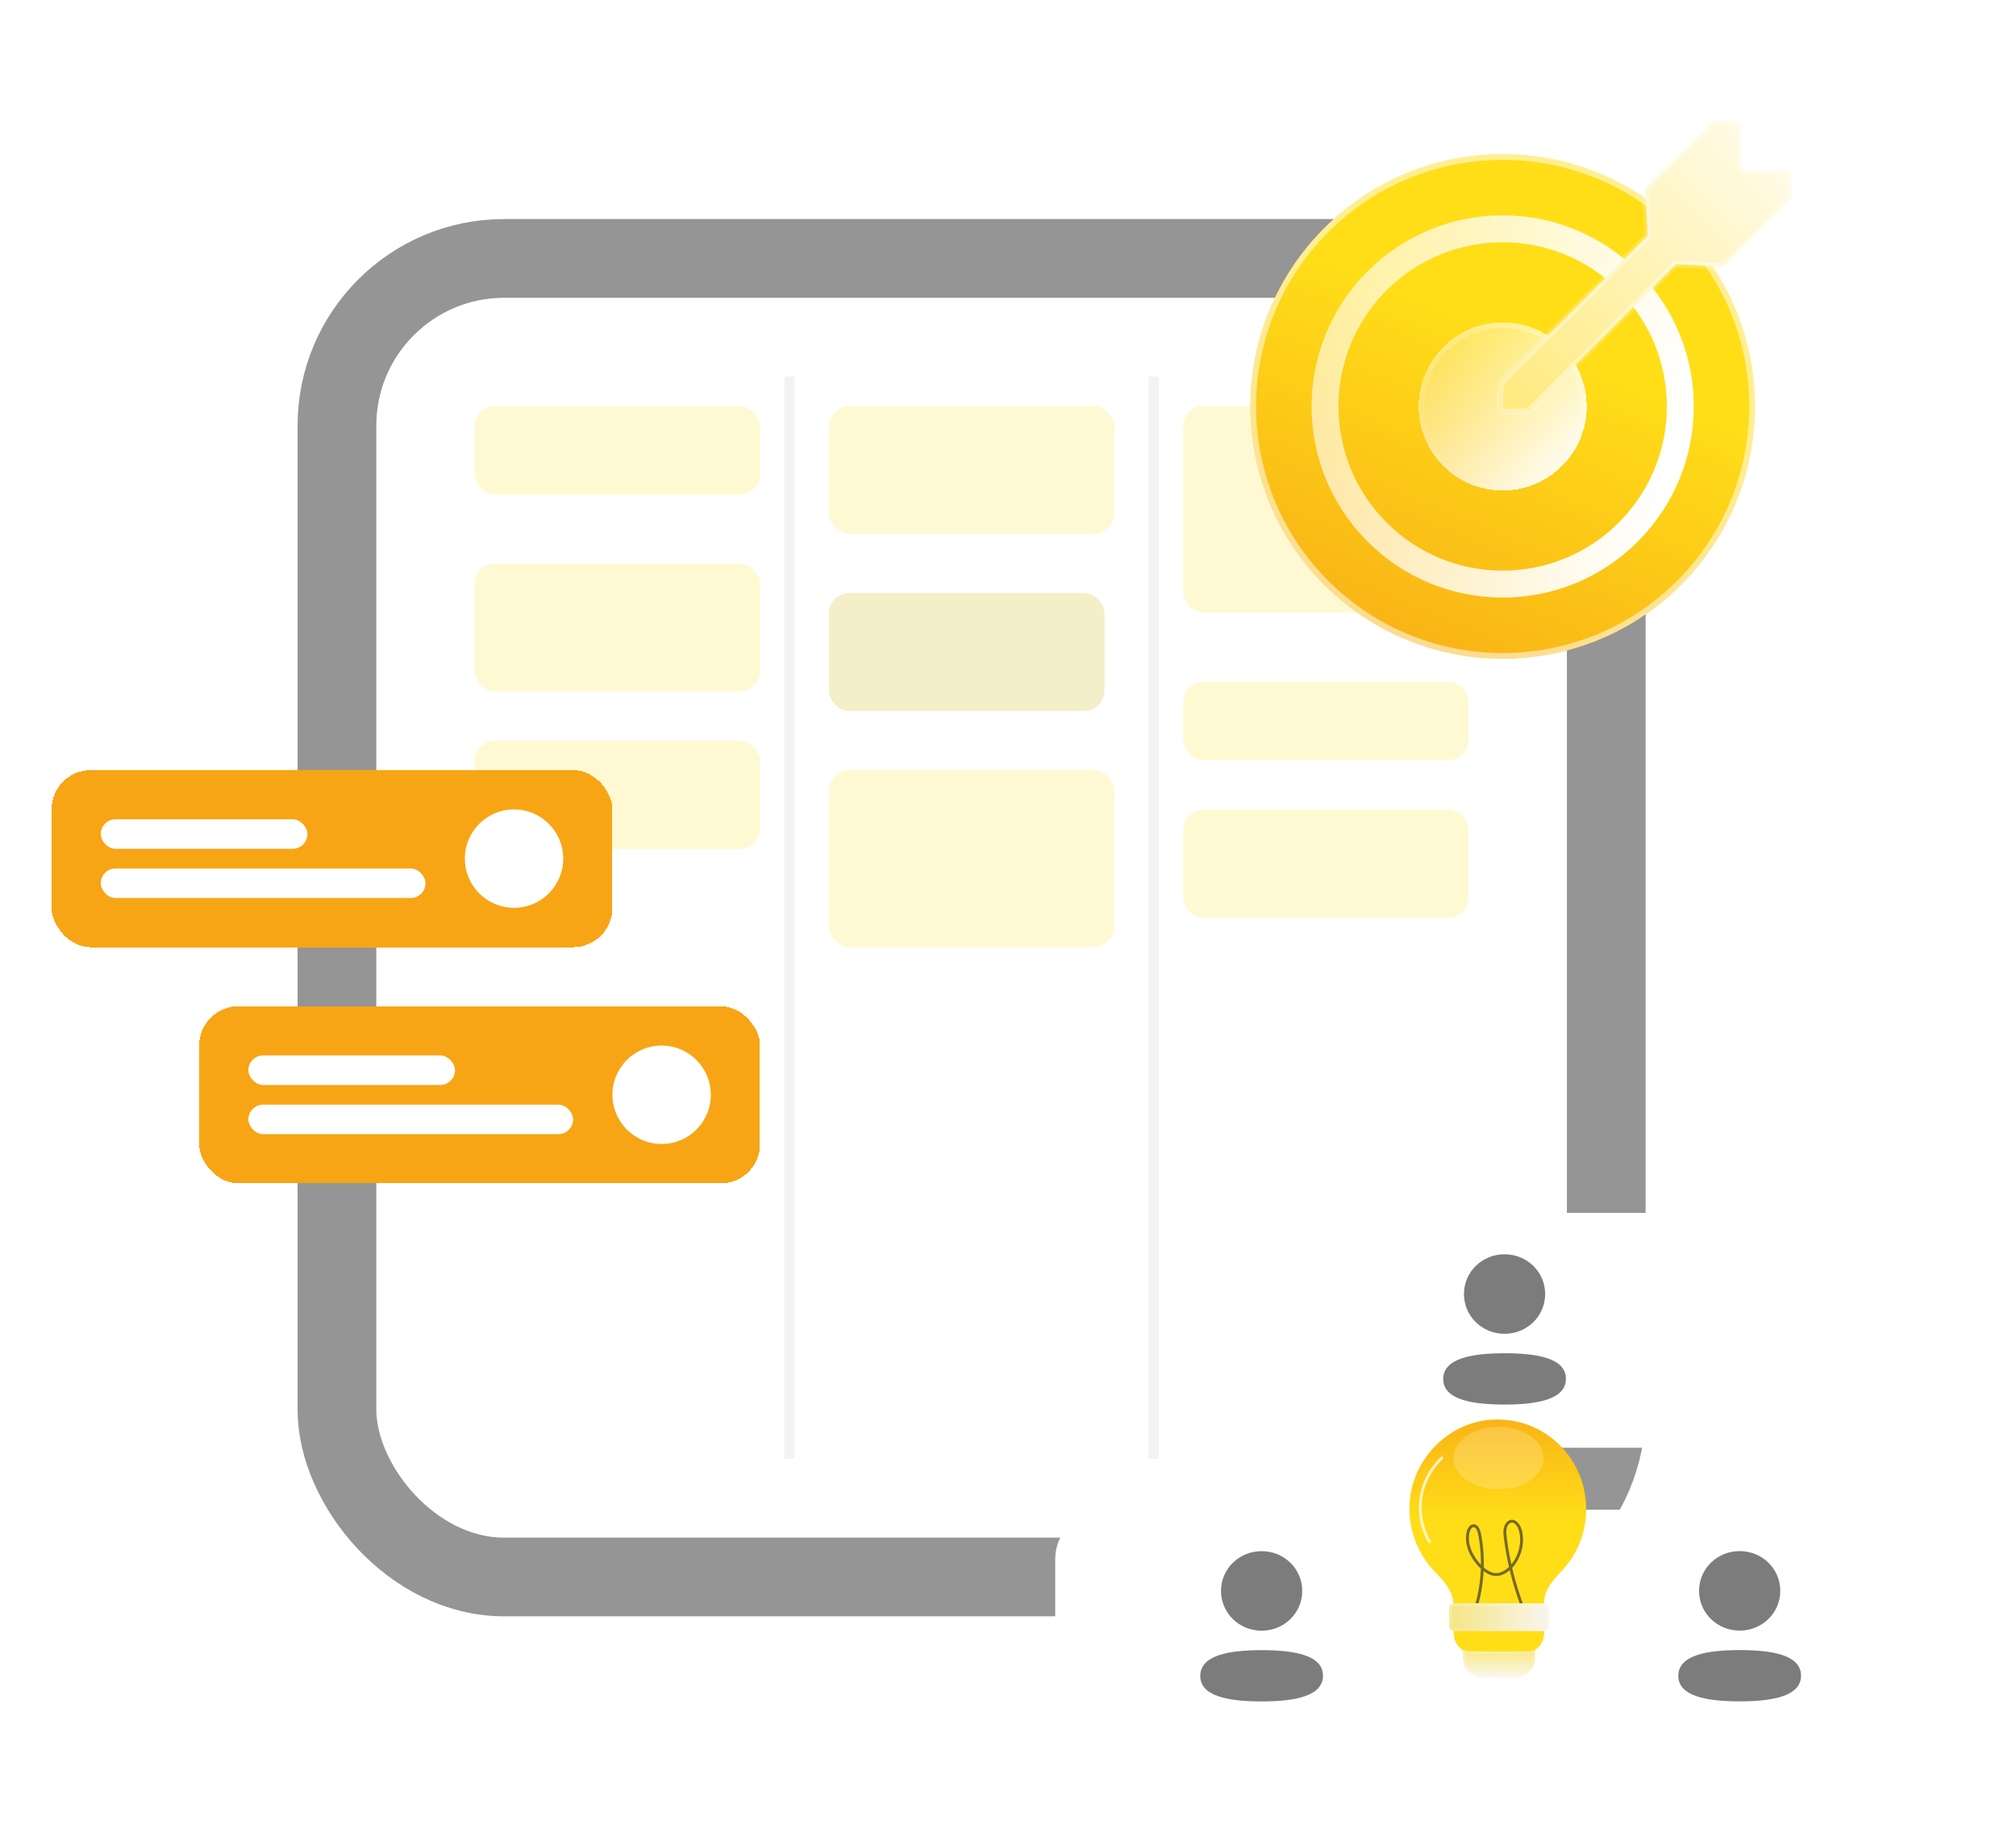 <svg width="302" height="274" viewBox="0 0 302 274" fill="none" xmlns="http://www.w3.org/2000/svg">
<rect x="50.474" y="38.709" width="190.145" height="197.514" rx="25.058" fill="white" stroke="#959595" stroke-width="11.792"/>
<path d="M118.277 56.395V218.533" stroke="black" stroke-opacity="0.05" stroke-width="1.531"/>
<path d="M172.814 56.395V218.533" stroke="black" stroke-opacity="0.05" stroke-width="1.531"/>
<rect x="124.172" y="60.809" width="42.746" height="19.162" rx="3.062" fill="#FFDE18" fill-opacity="0.19"/>
<rect x="124.172" y="115.352" width="42.746" height="26.532" rx="3.062" fill="#FFDE18" fill-opacity="0.19"/>
<rect x="71.108" y="60.809" width="42.746" height="13.266" rx="3.062" fill="#FFDE18" fill-opacity="0.19"/>
<rect x="177.236" y="102.094" width="42.746" height="11.792" rx="3.062" fill="#FFDE18" fill-opacity="0.19"/>
<rect x="71.108" y="84.406" width="42.746" height="19.162" rx="3.062" fill="#FFDE18" fill-opacity="0.19"/>
<rect x="71.108" y="110.938" width="42.746" height="16.214" rx="3.062" fill="#FFDE18" fill-opacity="0.19"/>
<rect x="177.236" y="121.25" width="42.746" height="16.214" rx="3.062" fill="#FFDE18" fill-opacity="0.19"/>
<rect x="177.236" y="60.809" width="42.746" height="30.954" rx="3.062" fill="#FFDE18" fill-opacity="0.19"/>
<rect x="124.172" y="88.82" width="41.272" height="17.688" rx="3.062" fill="#F4EEC9"/>
<g filter="url(#filter0_d_1366_51726)">
<rect x="7.727" y="115.352" width="84.017" height="26.532" rx="5.896" fill="#F7A515" shape-rendering="crispEdges"/>
<rect x="15.097" y="122.723" width="30.954" height="4.422" rx="2.211" fill="white"/>
<rect x="15.097" y="130.094" width="48.642" height="4.422" rx="2.211" fill="white"/>
<circle cx="77.005" cy="128.616" r="7.37" fill="white"/>
</g>
<g filter="url(#filter1_d_1366_51726)">
<rect x="29.836" y="150.727" width="84.017" height="26.532" rx="5.896" fill="#F7A515" shape-rendering="crispEdges"/>
<rect x="37.206" y="158.098" width="30.954" height="4.422" rx="2.211" fill="white"/>
<rect x="37.206" y="165.469" width="48.642" height="4.422" rx="2.211" fill="white"/>
<circle cx="99.114" cy="163.991" r="7.37" fill="white"/>
</g>
<g filter="url(#filter2_d_1366_51726)">
<rect x="158.073" y="226.145" width="61.047" height="35.179" rx="7.458" fill="white"/>
</g>
<g filter="url(#filter3_b_1366_51726)">
<path fill-rule="evenodd" clip-rule="evenodd" d="M182.91 238.312C182.91 241.619 185.616 244.269 188.993 244.269C192.369 244.269 195.076 241.619 195.076 238.312C195.076 235.005 192.369 232.355 188.993 232.355C185.616 232.355 182.91 235.005 182.91 238.312ZM198.187 251.011C198.187 247.949 193.952 247.184 188.994 247.184C184.009 247.184 179.801 247.976 179.801 251.039C179.801 254.1 184.036 254.866 188.994 254.866C193.979 254.866 198.187 254.074 198.187 251.011Z" fill="#7C7C7C"/>
</g>
<g filter="url(#filter4_d_1366_51726)">
<rect x="229.686" y="226.145" width="61.047" height="35.179" rx="7.458" fill="white"/>
</g>
<g filter="url(#filter5_b_1366_51726)">
<path fill-rule="evenodd" clip-rule="evenodd" d="M254.523 238.301C254.523 241.607 257.229 244.257 260.605 244.257C263.981 244.257 266.688 241.607 266.688 238.301C266.688 234.994 263.981 232.344 260.605 232.344C257.229 232.344 254.523 234.994 254.523 238.301ZM269.799 250.999C269.799 247.938 265.564 247.172 260.606 247.172C255.621 247.172 251.414 247.964 251.414 251.028C251.414 254.089 255.648 254.855 260.606 254.855C265.591 254.855 269.799 254.062 269.799 250.999Z" fill="#7C7C7C"/>
</g>
<g filter="url(#filter6_d_1366_51726)">
<rect x="194.466" y="181.684" width="61.047" height="35.179" rx="7.458" fill="white"/>
</g>
<g filter="url(#filter7_b_1366_51726)">
<path fill-rule="evenodd" clip-rule="evenodd" d="M219.303 193.84C219.303 197.146 222.009 199.797 225.386 199.797C228.761 199.797 231.468 197.146 231.468 193.84C231.468 190.533 228.761 187.883 225.386 187.883C222.009 187.883 219.303 190.533 219.303 193.84ZM234.579 206.538C234.579 203.477 230.344 202.711 225.387 202.711C220.402 202.711 216.194 203.503 216.194 206.567C216.194 209.628 220.429 210.394 225.387 210.394C230.371 210.394 234.579 209.601 234.579 206.538Z" fill="#7C7C7C"/>
</g>
<g filter="url(#filter8_d_1366_51726)">
<path d="M237.615 226.062C237.615 224.16 237.221 222.279 236.448 220.538C236.403 220.44 236.358 220.342 236.312 220.241C236.267 220.144 236.218 220.046 236.17 219.952C236.121 219.855 236.072 219.761 236.02 219.663C235.968 219.569 235.919 219.472 235.863 219.381C235.759 219.193 235.647 219.008 235.532 218.827C235.487 218.754 235.442 218.684 235.393 218.611C235.313 218.489 235.233 218.368 235.149 218.249C235.09 218.165 235.031 218.085 234.971 218.002C234.78 217.744 234.581 217.493 234.372 217.249C232.091 214.595 228.799 212.857 225.11 212.669C224.877 212.634 224.63 212.634 224.396 212.634C219.983 212.568 216.002 214.874 213.578 218.315C213.264 218.761 212.979 219.221 212.721 219.702C211.686 221.621 211.108 223.801 211.139 226.069C211.139 227.539 211.383 229.002 211.86 230.391C212.519 232.318 213.602 234.056 214.971 235.477C216.295 236.832 217.44 238.093 217.681 239.817C217.688 239.873 217.695 239.928 217.702 239.984C217.709 240.033 217.712 240.078 217.716 240.127C217.716 240.266 217.75 242.886 217.764 244.14C217.768 244.474 217.771 244.69 217.771 244.69C217.771 245.843 218.433 246.843 219.398 247.355V248.379C219.398 248.487 219.398 248.595 219.415 248.699C219.558 250.106 220.77 251.193 222.212 251.193H226.525C227.984 251.193 229.196 250.106 229.356 248.699V247.49C229.405 247.473 229.457 247.456 229.506 247.435C230.555 246.951 231.31 245.902 231.31 244.69V244.14L231.297 239.967C231.422 238.11 232.519 236.832 233.871 235.404C236.187 233.007 237.615 229.695 237.615 226.062Z" fill="url(#paint0_linear_1366_51726)"/>
</g>
<g filter="url(#filter9_bd_1366_51726)">
<path d="M229.945 247.121H229.946V248.696C229.772 250.165 228.459 251.301 226.876 251.301H222.201C220.636 251.301 219.323 250.165 219.167 248.696C219.148 248.585 219.148 248.472 219.148 248.36V247.123C219.556 247.289 219.994 247.373 220.458 247.373H228.632C229.098 247.373 229.536 247.289 229.945 247.121Z" fill="url(#paint1_linear_1366_51726)"/>
<path d="M219.347 248.36V247.405C219.7 247.516 220.071 247.572 220.458 247.572L228.632 247.572L228.632 247.572C229.021 247.572 229.393 247.516 229.748 247.404V248.684C229.581 250.041 228.361 251.102 226.876 251.102H222.201C220.73 251.102 219.509 250.036 219.364 248.675L219.365 248.675L219.363 248.664C219.347 248.571 219.347 248.475 219.347 248.36Z" stroke="url(#paint2_linear_1366_51726)" stroke-width="0.397"/>
</g>
<path opacity="0.2" d="M231.229 218.42C231.229 220.997 228.213 223.09 224.474 223.09C220.734 223.09 217.719 220.997 217.719 218.42C217.719 215.844 220.734 213.746 224.474 213.746C228.213 213.746 231.229 215.84 231.229 218.42Z" fill="white"/>
<path d="M214.138 230.969C212.988 228.996 212.527 226.622 212.863 224.36C213.195 222.099 214.319 219.962 215.995 218.402" stroke="white" stroke-opacity="0.72" stroke-width="0.431" stroke-linecap="round" stroke-linejoin="round"/>
<path d="M221.144 240.606C222.16 237.151 222.337 233.382 221.652 229.823C221.54 229.246 221.282 228.557 220.765 228.544C220.304 228.531 219.998 229.1 219.899 229.616C219.546 231.434 220.489 233.283 221.695 234.541C222.35 235.221 223.138 235.811 224.022 235.859C224.909 235.902 225.753 235.376 226.395 234.678C227.623 233.343 228.235 231.245 227.791 229.375C227.602 228.587 227.042 227.734 226.335 227.885C225.908 227.975 225.598 228.423 225.491 228.901C225.383 229.38 225.435 229.884 225.499 230.37C225.947 233.89 226.809 237.341 228.045 240.602" stroke="#262626" stroke-opacity="0.63" stroke-width="0.431" stroke-miterlimit="10"/>
<g filter="url(#filter10_bd_1366_51726)">
<path d="M232.032 243.533C232.035 243.974 231.678 244.332 231.238 244.332H217.891C217.456 244.332 217.102 243.983 217.097 243.547C217.087 242.676 217.075 241.643 217.067 240.947C217.063 240.508 217.416 240.153 217.855 240.154L231.224 240.181C231.66 240.182 232.014 240.535 232.017 240.971L232.032 243.533Z" fill="url(#paint3_linear_1366_51726)"/>
<path d="M231.238 244.134H217.891C217.564 244.134 217.299 243.871 217.295 243.545C217.285 242.674 217.274 241.641 217.266 240.945C217.262 240.617 217.526 240.352 217.855 240.353L231.224 240.38C231.551 240.381 231.816 240.645 231.818 240.972L231.833 243.534C231.835 243.865 231.568 244.134 231.238 244.134Z" stroke="url(#paint4_linear_1366_51726)" stroke-width="0.397"/>
</g>
<g filter="url(#filter11_b_1366_51726)">
<circle cx="225.103" cy="60.883" r="37.789" transform="rotate(45 225.103 60.883)" fill="url(#paint5_linear_1366_51726)"/>
<circle cx="225.103" cy="60.883" r="37.363" transform="rotate(45 225.103 60.883)" stroke="white" stroke-opacity="0.53" stroke-width="0.851"/>
</g>
<circle cx="225.103" cy="60.885" r="26.611" transform="rotate(45 225.103 60.885)" stroke="url(#paint6_linear_1366_51726)" stroke-width="4.035"/>
<g filter="url(#filter12_bd_1366_51726)">
<circle cx="225.103" cy="60.884" r="12.596" transform="rotate(45 225.103 60.884)" fill="url(#paint7_linear_1366_51726)" fill-opacity="0.89" shape-rendering="crispEdges"/>
<circle cx="225.103" cy="60.884" r="12.171" transform="rotate(45 225.103 60.884)" stroke="url(#paint8_linear_1366_51726)" stroke-width="0.851" shape-rendering="crispEdges"/>
</g>
<g filter="url(#filter13_d_1366_51726)">
<mask id="path-40-inside-1_1366_51726" fill="white">
<path fill-rule="evenodd" clip-rule="evenodd" d="M260.88 19.163L260.88 24.39C260.88 25.01 261.383 25.512 262.002 25.512L267.23 25.512C267.85 25.512 268.352 26.014 268.352 26.634L268.352 29.317C268.352 29.614 268.234 29.9 268.023 30.11L258.563 39.57C258.339 39.794 258.032 39.913 257.716 39.898L251.083 39.582L229.32 61.344C229.119 61.546 228.848 61.663 228.563 61.672L225.791 61.761C225.143 61.782 224.613 61.252 224.633 60.604L224.723 57.832C224.732 57.547 224.849 57.276 225.051 57.075L246.811 35.315L246.495 28.676C246.48 28.36 246.598 28.053 246.822 27.829L256.282 18.369C256.493 18.159 256.778 18.041 257.076 18.041L259.758 18.041C260.378 18.041 260.88 18.543 260.88 19.163Z"/>
</mask>
<path fill-rule="evenodd" clip-rule="evenodd" d="M260.88 19.163L260.88 24.39C260.88 25.01 261.383 25.512 262.002 25.512L267.23 25.512C267.85 25.512 268.352 26.014 268.352 26.634L268.352 29.317C268.352 29.614 268.234 29.9 268.023 30.11L258.563 39.57C258.339 39.794 258.032 39.913 257.716 39.898L251.083 39.582L229.32 61.344C229.119 61.546 228.848 61.663 228.563 61.672L225.791 61.761C225.143 61.782 224.613 61.252 224.633 60.604L224.723 57.832C224.732 57.547 224.849 57.276 225.051 57.075L246.811 35.315L246.495 28.676C246.48 28.36 246.598 28.053 246.822 27.829L256.282 18.369C256.493 18.159 256.778 18.041 257.076 18.041L259.758 18.041C260.378 18.041 260.88 18.543 260.88 19.163Z" fill="url(#paint9_linear_1366_51726)"/>
<path d="M260.88 24.39L260.376 24.39V24.39L260.88 24.39ZM260.88 19.163L260.376 19.163L260.88 19.163ZM262.002 25.512L262.002 26.016L262.002 26.016L262.002 25.512ZM267.23 25.512L267.23 25.008L267.23 25.008L267.23 25.512ZM268.352 26.634L268.856 26.634L268.856 26.634L268.352 26.634ZM268.352 29.317L268.856 29.317L268.856 29.317L268.352 29.317ZM257.716 39.898L257.74 39.394L257.74 39.394L257.716 39.898ZM251.083 39.582L251.106 39.078L250.884 39.068L250.726 39.225L251.083 39.582ZM229.32 61.344L229.677 61.701L229.32 61.344ZM228.563 61.672L228.579 62.176L228.579 62.176L228.563 61.672ZM225.791 61.761L225.807 62.266L225.807 62.266L225.791 61.761ZM224.633 60.604L224.129 60.587L224.129 60.587L224.633 60.604ZM224.723 57.832L224.219 57.816L224.219 57.816L224.723 57.832ZM225.051 57.075L225.408 57.431L225.051 57.075ZM246.811 35.315L247.167 35.671L247.325 35.514L247.314 35.291L246.811 35.315ZM246.495 28.676L245.991 28.7L245.991 28.7L246.495 28.676ZM257.076 18.041L257.076 18.545L257.076 18.545L257.076 18.041ZM259.758 18.041L259.758 17.536L259.758 17.536L259.758 18.041ZM261.385 24.39L261.385 19.163L260.376 19.163L260.376 24.39L261.385 24.39ZM262.002 25.008C261.661 25.008 261.385 24.731 261.385 24.39H260.376C260.376 25.288 261.104 26.016 262.002 26.016L262.002 25.008ZM267.23 25.008L262.002 25.008L262.002 26.016L267.23 26.016L267.23 25.008ZM268.856 26.634C268.856 25.736 268.128 25.008 267.23 25.008L267.23 26.016C267.571 26.016 267.848 26.293 267.848 26.634L268.856 26.634ZM268.856 29.317L268.856 26.634L267.848 26.634L267.848 29.317L268.856 29.317ZM268.38 30.467C268.685 30.162 268.856 29.748 268.856 29.317L267.848 29.317C267.848 29.48 267.783 29.638 267.667 29.753L268.38 30.467ZM258.92 39.927L268.38 30.467L267.667 29.753L258.206 39.214L258.92 39.927ZM257.692 40.401C258.15 40.423 258.596 40.251 258.92 39.927L258.206 39.214C258.083 39.337 257.914 39.402 257.74 39.394L257.692 40.401ZM251.059 40.086L257.692 40.401L257.74 39.394L251.106 39.078L251.059 40.086ZM250.726 39.225L228.964 60.987L229.677 61.701L251.439 39.938L250.726 39.225ZM228.964 60.987C228.853 61.098 228.704 61.163 228.547 61.168L228.579 62.176C228.992 62.163 229.385 61.993 229.677 61.701L228.964 60.987ZM228.547 61.168L225.775 61.257L225.807 62.266L228.579 62.176L228.547 61.168ZM225.775 61.257C225.418 61.269 225.126 60.977 225.138 60.62L224.129 60.587C224.099 61.526 224.868 62.296 225.807 62.266L225.775 61.257ZM225.138 60.62L225.227 57.848L224.219 57.816L224.129 60.587L225.138 60.62ZM225.227 57.848C225.232 57.691 225.297 57.542 225.408 57.431L224.694 56.718C224.402 57.01 224.232 57.403 224.219 57.816L225.227 57.848ZM225.408 57.431L247.167 35.671L246.454 34.958L224.694 56.718L225.408 57.431ZM245.991 28.7L246.307 35.339L247.314 35.291L246.998 28.652L245.991 28.7ZM246.465 27.473C246.141 27.797 245.969 28.242 245.991 28.7L246.998 28.652C246.99 28.478 247.055 28.309 247.179 28.186L246.465 27.473ZM255.926 18.012L246.465 27.473L247.179 28.186L256.639 18.726L255.926 18.012ZM257.076 17.536C256.644 17.536 256.231 17.707 255.926 18.012L256.639 18.726C256.755 18.61 256.912 18.545 257.076 18.545L257.076 17.536ZM259.758 17.536L257.076 17.536L257.076 18.545L259.758 18.545L259.758 17.536ZM261.385 19.163C261.385 18.264 260.657 17.536 259.758 17.536L259.758 18.545C260.099 18.545 260.376 18.821 260.376 19.163L261.385 19.163Z" fill="white" fill-opacity="0.57" mask="url(#path-40-inside-1_1366_51726)"/>
</g>
<defs>
<filter id="filter0_d_1366_51726" x="1.831" y="109.456" width="95.809" height="38.323" filterUnits="userSpaceOnUse" color-interpolation-filters="sRGB">
<feFlood flood-opacity="0" result="BackgroundImageFix"/>
<feColorMatrix in="SourceAlpha" type="matrix" values="0 0 0 0 0 0 0 0 0 0 0 0 0 0 0 0 0 0 127 0" result="hardAlpha"/>
<feOffset/>
<feGaussianBlur stdDeviation="2.948"/>
<feComposite in2="hardAlpha" operator="out"/>
<feColorMatrix type="matrix" values="0 0 0 0 0 0 0 0 0 0 0 0 0 0 0 0 0 0 0.25 0"/>
<feBlend mode="normal" in2="BackgroundImageFix" result="effect1_dropShadow_1366_51726"/>
<feBlend mode="normal" in="SourceGraphic" in2="effect1_dropShadow_1366_51726" result="shape"/>
</filter>
<filter id="filter1_d_1366_51726" x="23.941" y="144.831" width="95.809" height="38.323" filterUnits="userSpaceOnUse" color-interpolation-filters="sRGB">
<feFlood flood-opacity="0" result="BackgroundImageFix"/>
<feColorMatrix in="SourceAlpha" type="matrix" values="0 0 0 0 0 0 0 0 0 0 0 0 0 0 0 0 0 0 127 0" result="hardAlpha"/>
<feOffset/>
<feGaussianBlur stdDeviation="2.948"/>
<feComposite in2="hardAlpha" operator="out"/>
<feColorMatrix type="matrix" values="0 0 0 0 0 0 0 0 0 0 0 0 0 0 0 0 0 0 0.25 0"/>
<feBlend mode="normal" in2="BackgroundImageFix" result="effect1_dropShadow_1366_51726"/>
<feBlend mode="normal" in="SourceGraphic" in2="effect1_dropShadow_1366_51726" result="shape"/>
</filter>
<filter id="filter2_d_1366_51726" x="152.072" y="220.143" width="73.049" height="47.182" filterUnits="userSpaceOnUse" color-interpolation-filters="sRGB">
<feFlood flood-opacity="0" result="BackgroundImageFix"/>
<feColorMatrix in="SourceAlpha" type="matrix" values="0 0 0 0 0 0 0 0 0 0 0 0 0 0 0 0 0 0 127 0" result="hardAlpha"/>
<feOffset/>
<feGaussianBlur stdDeviation="3.001"/>
<feComposite in2="hardAlpha" operator="out"/>
<feColorMatrix type="matrix" values="0 0 0 0 0 0 0 0 0 0 0 0 0 0 0 0 0 0 0.18 0"/>
<feBlend mode="normal" in2="BackgroundImageFix" result="effect1_dropShadow_1366_51726"/>
<feBlend mode="normal" in="SourceGraphic" in2="effect1_dropShadow_1366_51726" result="shape"/>
</filter>
<filter id="filter3_b_1366_51726" x="170.095" y="222.65" width="37.797" height="41.923" filterUnits="userSpaceOnUse" color-interpolation-filters="sRGB">
<feFlood flood-opacity="0" result="BackgroundImageFix"/>
<feGaussianBlur in="BackgroundImageFix" stdDeviation="4.853"/>
<feComposite in2="SourceAlpha" operator="in" result="effect1_backgroundBlur_1366_51726"/>
<feBlend mode="normal" in="SourceGraphic" in2="effect1_backgroundBlur_1366_51726" result="shape"/>
</filter>
<filter id="filter4_d_1366_51726" x="223.685" y="220.143" width="73.049" height="47.182" filterUnits="userSpaceOnUse" color-interpolation-filters="sRGB">
<feFlood flood-opacity="0" result="BackgroundImageFix"/>
<feColorMatrix in="SourceAlpha" type="matrix" values="0 0 0 0 0 0 0 0 0 0 0 0 0 0 0 0 0 0 127 0" result="hardAlpha"/>
<feOffset/>
<feGaussianBlur stdDeviation="3.001"/>
<feComposite in2="hardAlpha" operator="out"/>
<feColorMatrix type="matrix" values="0 0 0 0 0 0 0 0 0 0 0 0 0 0 0 0 0 0 0.18 0"/>
<feBlend mode="normal" in2="BackgroundImageFix" result="effect1_dropShadow_1366_51726"/>
<feBlend mode="normal" in="SourceGraphic" in2="effect1_dropShadow_1366_51726" result="shape"/>
</filter>
<filter id="filter5_b_1366_51726" x="241.708" y="222.638" width="37.797" height="41.923" filterUnits="userSpaceOnUse" color-interpolation-filters="sRGB">
<feFlood flood-opacity="0" result="BackgroundImageFix"/>
<feGaussianBlur in="BackgroundImageFix" stdDeviation="4.853"/>
<feComposite in2="SourceAlpha" operator="in" result="effect1_backgroundBlur_1366_51726"/>
<feBlend mode="normal" in="SourceGraphic" in2="effect1_backgroundBlur_1366_51726" result="shape"/>
</filter>
<filter id="filter6_d_1366_51726" x="188.465" y="175.682" width="73.049" height="47.182" filterUnits="userSpaceOnUse" color-interpolation-filters="sRGB">
<feFlood flood-opacity="0" result="BackgroundImageFix"/>
<feColorMatrix in="SourceAlpha" type="matrix" values="0 0 0 0 0 0 0 0 0 0 0 0 0 0 0 0 0 0 127 0" result="hardAlpha"/>
<feOffset/>
<feGaussianBlur stdDeviation="3.001"/>
<feComposite in2="hardAlpha" operator="out"/>
<feColorMatrix type="matrix" values="0 0 0 0 0 0 0 0 0 0 0 0 0 0 0 0 0 0 0.18 0"/>
<feBlend mode="normal" in2="BackgroundImageFix" result="effect1_dropShadow_1366_51726"/>
<feBlend mode="normal" in="SourceGraphic" in2="effect1_dropShadow_1366_51726" result="shape"/>
</filter>
<filter id="filter7_b_1366_51726" x="206.488" y="178.177" width="37.797" height="41.923" filterUnits="userSpaceOnUse" color-interpolation-filters="sRGB">
<feFlood flood-opacity="0" result="BackgroundImageFix"/>
<feGaussianBlur in="BackgroundImageFix" stdDeviation="4.853"/>
<feComposite in2="SourceAlpha" operator="in" result="effect1_backgroundBlur_1366_51726"/>
<feBlend mode="normal" in="SourceGraphic" in2="effect1_backgroundBlur_1366_51726" result="shape"/>
</filter>
<filter id="filter8_d_1366_51726" x="207.364" y="208.859" width="34.025" height="46.106" filterUnits="userSpaceOnUse" color-interpolation-filters="sRGB">
<feFlood flood-opacity="0" result="BackgroundImageFix"/>
<feColorMatrix in="SourceAlpha" type="matrix" values="0 0 0 0 0 0 0 0 0 0 0 0 0 0 0 0 0 0 127 0" result="hardAlpha"/>
<feOffset/>
<feGaussianBlur stdDeviation="1.887"/>
<feComposite in2="hardAlpha" operator="out"/>
<feColorMatrix type="matrix" values="0 0 0 0 0 0 0 0 0 0 0 0 0 0 0 0 0 0 0.12 0"/>
<feBlend mode="normal" in2="BackgroundImageFix" result="effect1_dropShadow_1366_51726"/>
<feBlend mode="normal" in="SourceGraphic" in2="effect1_dropShadow_1366_51726" result="shape"/>
</filter>
<filter id="filter9_bd_1366_51726" x="216.318" y="244.291" width="16.459" height="9.84" filterUnits="userSpaceOnUse" color-interpolation-filters="sRGB">
<feFlood flood-opacity="0" result="BackgroundImageFix"/>
<feGaussianBlur in="BackgroundImageFix" stdDeviation="0.794"/>
<feComposite in2="SourceAlpha" operator="in" result="effect1_backgroundBlur_1366_51726"/>
<feColorMatrix in="SourceAlpha" type="matrix" values="0 0 0 0 0 0 0 0 0 0 0 0 0 0 0 0 0 0 127 0" result="hardAlpha"/>
<feOffset/>
<feGaussianBlur stdDeviation="1.415"/>
<feComposite in2="hardAlpha" operator="out"/>
<feColorMatrix type="matrix" values="0 0 0 0 0 0 0 0 0 0 0 0 0 0 0 0 0 0 0.12 0"/>
<feBlend mode="normal" in2="effect1_backgroundBlur_1366_51726" result="effect2_dropShadow_1366_51726"/>
<feBlend mode="normal" in="SourceGraphic" in2="effect2_dropShadow_1366_51726" result="shape"/>
</filter>
<filter id="filter10_bd_1366_51726" x="215.181" y="238.265" width="18.739" height="7.953" filterUnits="userSpaceOnUse" color-interpolation-filters="sRGB">
<feFlood flood-opacity="0" result="BackgroundImageFix"/>
<feGaussianBlur in="BackgroundImageFix" stdDeviation="0.596"/>
<feComposite in2="SourceAlpha" operator="in" result="effect1_backgroundBlur_1366_51726"/>
<feColorMatrix in="SourceAlpha" type="matrix" values="0 0 0 0 0 0 0 0 0 0 0 0 0 0 0 0 0 0 127 0" result="hardAlpha"/>
<feOffset/>
<feGaussianBlur stdDeviation="0.943"/>
<feComposite in2="hardAlpha" operator="out"/>
<feColorMatrix type="matrix" values="0 0 0 0 0 0 0 0 0 0 0 0 0 0 0 0 0 0 0.12 0"/>
<feBlend mode="normal" in2="effect1_backgroundBlur_1366_51726" result="effect2_dropShadow_1366_51726"/>
<feBlend mode="normal" in="SourceGraphic" in2="effect2_dropShadow_1366_51726" result="shape"/>
</filter>
<filter id="filter11_b_1366_51726" x="182.632" y="18.412" width="84.942" height="84.942" filterUnits="userSpaceOnUse" color-interpolation-filters="sRGB">
<feFlood flood-opacity="0" result="BackgroundImageFix"/>
<feGaussianBlur in="BackgroundImageFix" stdDeviation="2.341"/>
<feComposite in2="SourceAlpha" operator="in" result="effect1_backgroundBlur_1366_51726"/>
<feBlend mode="normal" in="SourceGraphic" in2="effect1_backgroundBlur_1366_51726" result="shape"/>
</filter>
<filter id="filter12_bd_1366_51726" x="202.021" y="37.804" width="46.163" height="46.162" filterUnits="userSpaceOnUse" color-interpolation-filters="sRGB">
<feFlood flood-opacity="0" result="BackgroundImageFix"/>
<feGaussianBlur in="BackgroundImageFix" stdDeviation="5.243"/>
<feComposite in2="SourceAlpha" operator="in" result="effect1_backgroundBlur_1366_51726"/>
<feColorMatrix in="SourceAlpha" type="matrix" values="0 0 0 0 0 0 0 0 0 0 0 0 0 0 0 0 0 0 127 0" result="hardAlpha"/>
<feOffset/>
<feGaussianBlur stdDeviation="0.636"/>
<feComposite in2="hardAlpha" operator="out"/>
<feColorMatrix type="matrix" values="0 0 0 0 0 0 0 0 0 0 0 0 0 0 0 0 0 0 0.08 0"/>
<feBlend mode="normal" in2="effect1_backgroundBlur_1366_51726" result="effect2_dropShadow_1366_51726"/>
<feBlend mode="normal" in="SourceGraphic" in2="effect2_dropShadow_1366_51726" result="shape"/>
</filter>
<filter id="filter13_d_1366_51726" x="220.079" y="13.486" width="52.826" height="52.83" filterUnits="userSpaceOnUse" color-interpolation-filters="sRGB">
<feFlood flood-opacity="0" result="BackgroundImageFix"/>
<feColorMatrix in="SourceAlpha" type="matrix" values="0 0 0 0 0 0 0 0 0 0 0 0 0 0 0 0 0 0 127 0" result="hardAlpha"/>
<feMorphology radius="1.023" operator="dilate" in="SourceAlpha" result="effect1_dropShadow_1366_51726"/>
<feOffset/>
<feGaussianBlur stdDeviation="1.765"/>
<feComposite in2="hardAlpha" operator="out"/>
<feColorMatrix type="matrix" values="0 0 0 0 0 0 0 0 0 0 0 0 0 0 0 0 0 0 0.18 0"/>
<feBlend mode="normal" in2="BackgroundImageFix" result="effect1_dropShadow_1366_51726"/>
<feBlend mode="normal" in="SourceGraphic" in2="effect1_dropShadow_1366_51726" result="shape"/>
</filter>
<linearGradient id="paint0_linear_1366_51726" x1="224.379" y1="251.197" x2="224.379" y2="207.232" gradientUnits="userSpaceOnUse">
<stop offset="0.53" stop-color="#FFDE18"/>
<stop offset="1" stop-color="#F7A515"/>
</linearGradient>
<linearGradient id="paint1_linear_1366_51726" x1="224.547" y1="247.121" x2="224.547" y2="251.301" gradientUnits="userSpaceOnUse">
<stop stop-color="#F8E884"/>
<stop offset="1" stop-color="#FAF8EC"/>
</linearGradient>
<linearGradient id="paint2_linear_1366_51726" x1="220.867" y1="247.608" x2="222.421" y2="252.578" gradientUnits="userSpaceOnUse">
<stop stop-color="white" stop-opacity="0.25"/>
<stop offset="1" stop-color="white" stop-opacity="0"/>
</linearGradient>
<linearGradient id="paint3_linear_1366_51726" x1="217.059" y1="242.242" x2="232.037" y2="242.242" gradientUnits="userSpaceOnUse">
<stop stop-color="#F6E583"/>
<stop offset="1" stop-color="#F7F6EE"/>
</linearGradient>
<linearGradient id="paint4_linear_1366_51726" x1="219.443" y1="240.639" x2="220.613" y2="245.831" gradientUnits="userSpaceOnUse">
<stop stop-color="white" stop-opacity="0.25"/>
<stop offset="1" stop-color="white" stop-opacity="0"/>
</linearGradient>
<linearGradient id="paint5_linear_1366_51726" x1="225.103" y1="23.094" x2="259.593" y2="106.88" gradientUnits="userSpaceOnUse">
<stop offset="0.262" stop-color="#FFDE18"/>
<stop offset="1" stop-color="#F7A515"/>
</linearGradient>
<linearGradient id="paint6_linear_1366_51726" x1="244.36" y1="41.651" x2="195.907" y2="72.39" gradientUnits="userSpaceOnUse">
<stop stop-color="white"/>
<stop offset="1" stop-color="white" stop-opacity="0.57"/>
</linearGradient>
<linearGradient id="paint7_linear_1366_51726" x1="235.913" y1="52.532" x2="207.855" y2="53.513" gradientUnits="userSpaceOnUse">
<stop stop-color="white"/>
<stop offset="1" stop-color="white" stop-opacity="0.2"/>
</linearGradient>
<linearGradient id="paint8_linear_1366_51726" x1="216.517" y1="51.223" x2="232.587" y2="71.126" gradientUnits="userSpaceOnUse">
<stop stop-color="white" stop-opacity="0.25"/>
<stop offset="1" stop-color="white" stop-opacity="0"/>
</linearGradient>
<linearGradient id="paint9_linear_1366_51726" x1="264.287" y1="22.105" x2="224.96" y2="61.432" gradientUnits="userSpaceOnUse">
<stop stop-color="#FFFBE7"/>
<stop offset="1" stop-color="#FFEA7C"/>
</linearGradient>
</defs>
</svg>
